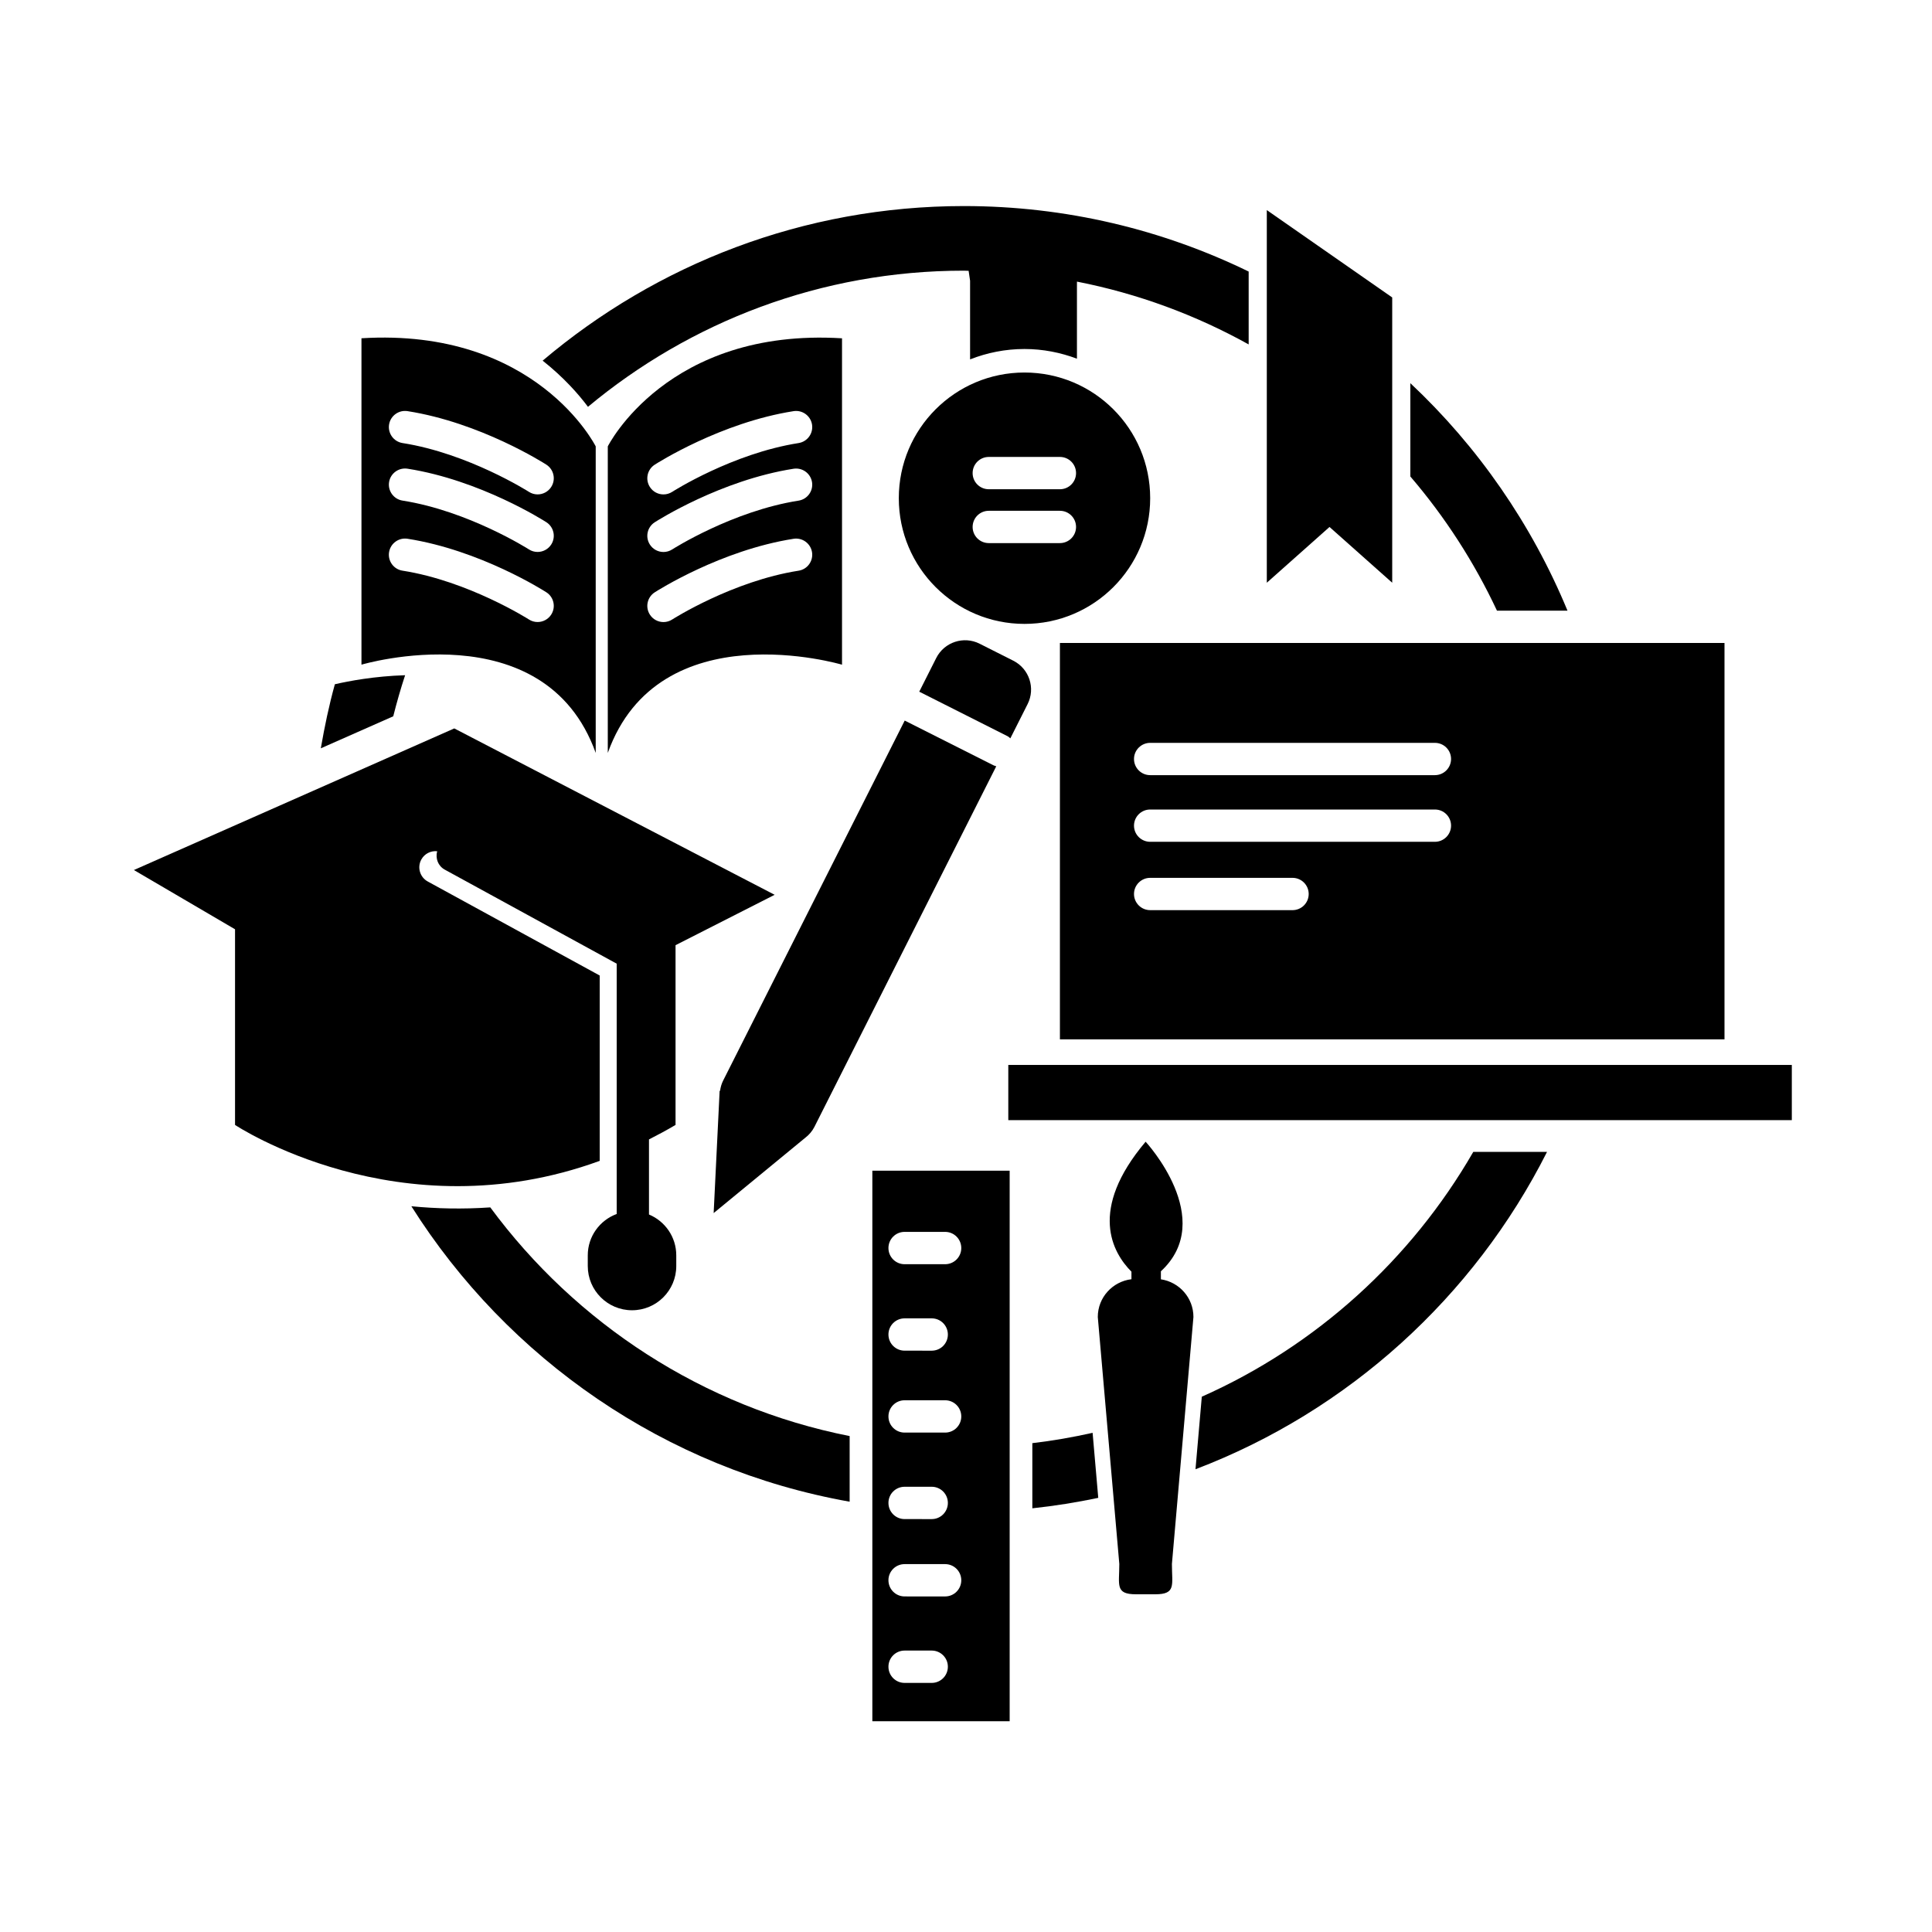 <?xml version="1.0" encoding="UTF-8"?>
<!-- Uploaded to: SVG Repo, www.svgrepo.com, Generator: SVG Repo Mixer Tools -->
<svg fill="#000000" width="800px" height="800px" version="1.1" viewBox="144 144 512 512" xmlns="http://www.w3.org/2000/svg">
 <g>
  <path d="m448.81 276.03c0-18.395-14.906-33.309-33.309-33.309-18.395 0-33.309 14.914-33.309 33.309 0 18.398 14.914 33.309 33.309 33.309 18.398 0 33.309-14.914 33.309-33.309zm-23.922 11.898h-18.852c-2.367 0-4.281-1.914-4.281-4.281 0-2.363 1.914-4.281 4.281-4.281h18.852c2.363 0 4.277 1.914 4.277 4.281 0 2.363-1.914 4.281-4.277 4.281zm0-14.273h-18.852c-2.367 0-4.281-1.914-4.281-4.281s1.914-4.281 4.281-4.281h18.852c2.363 0 4.277 1.914 4.277 4.281s-1.914 4.281-4.277 4.281z"/>
  <path d="m359.84 442.61 48.18-95.539c-0.281-0.074-0.559-0.168-0.828-0.301l-23.434-11.812-48.133 95.441c-0.441 0.871-0.68 1.793-0.805 2.715l-0.109-0.066-1.586 32.43 24.27-19.957c0.988-0.754 1.844-1.727 2.445-2.91z"/>
  <path d="m411.75 339.67 4.574-9.074c2.133-4.223 0.434-9.371-3.789-11.504l-8.922-4.5c-4.223-2.133-9.367-0.434-11.504 3.789l-4.5 8.922 23.426 11.812c0.289 0.148 0.484 0.367 0.715 0.555z"/>
  <path d="m601.01 314.39h-176.12v105.05h176.12zm-114.48 70.809h-37.719c-2.363 0-4.289-1.914-4.289-4.281s1.926-4.281 4.289-4.281h37.719c2.367 0 4.289 1.914 4.289 4.281s-1.922 4.281-4.289 4.281zm37.73-18.113h-75.449c-2.363 0-4.289-1.918-4.289-4.281 0-2.363 1.926-4.277 4.289-4.277h75.457c2.367 0 4.281 1.914 4.281 4.277-0.008 2.363-1.922 4.281-4.289 4.281zm0-17.664h-75.449c-2.363 0-4.289-1.914-4.289-4.281 0-2.363 1.926-4.277 4.289-4.277h75.457c2.367 0 4.281 1.914 4.281 4.277-0.008 2.367-1.922 4.281-4.289 4.281z"/>
  <path d="m411.21 426.22h207.64v14.629h-207.64z"/>
  <path d="m512.95 298.43v-75.602l-33.234-23.152v98.754l16.617-14.777z"/>
  <path d="m375.18 600.14h36.391v-145.89h-36.391zm8.547-129.68h10.742c2.363 0 4.281 1.914 4.281 4.289 0 2.367-1.918 4.281-4.281 4.281h-10.742c-2.363 0-4.281-1.914-4.281-4.281-0.004-2.375 1.918-4.289 4.281-4.289zm0 22.918h7.188c2.363 0 4.281 1.914 4.281 4.289 0 2.363-1.914 4.277-4.281 4.277l-7.188-0.004c-2.363 0-4.281-1.914-4.281-4.277-0.004-2.371 1.918-4.285 4.281-4.285zm0 21.707h10.742c2.363 0 4.281 1.914 4.281 4.289 0 2.363-1.918 4.277-4.281 4.277h-10.742c-2.363 0-4.281-1.914-4.281-4.277-0.004-2.371 1.918-4.289 4.281-4.289zm0 22.922h7.188c2.363 0 4.281 1.918 4.281 4.281 0 2.371-1.914 4.289-4.281 4.289l-7.188-0.004c-2.363 0-4.281-1.914-4.281-4.289-0.004-2.363 1.918-4.277 4.281-4.277zm0 20.5h10.742c2.363 0 4.281 1.914 4.281 4.277 0 2.371-1.918 4.289-4.281 4.289l-10.742-0.004c-2.363 0-4.281-1.914-4.281-4.289-0.004-2.359 1.918-4.273 4.281-4.273zm0 22.91h7.188c2.363 0 4.281 1.914 4.281 4.281 0 2.371-1.914 4.289-4.281 4.289h-7.188c-2.363 0-4.281-1.914-4.281-4.289-0.004-2.367 1.918-4.281 4.281-4.281z"/>
  <path d="m302.93 451.64v-49.117l-45.578-24.922c-2.074-1.137-2.836-3.738-1.703-5.812 0.852-1.562 2.539-2.379 4.207-2.203-0.508 1.867 0.223 3.894 1.996 4.867l45.578 24.93v66.336c-4.469 1.656-7.664 5.918-7.664 10.965v2.828c0 6.473 5.25 11.719 11.73 11.719s11.723-5.246 11.723-11.719v-2.828c0-4.887-2.984-9.059-7.231-10.828v-19.902c2.336-1.184 4.68-2.438 7.039-3.836v-47.629h-0.012l26.277-13.359-84.902-44.09-84.902 37.527 26.801 15.703v51.848c0.008 0 43.438 28.938 96.641 9.523z"/>
  <path d="m299.82 251.81c27.035-22.516 61.766-36.082 99.617-36.082 0.422 0 0.836 0.035 1.258 0.039l0.387 2.629v20.844c4.469-1.754 9.32-2.75 14.41-2.75 4.902 0 9.578 0.938 13.91 2.57v-18.816l0.004-1.613c16.203 3.176 31.508 8.867 45.504 16.645v-19.312c-22.824-11.113-48.426-17.355-75.469-17.355-42.512 0-81.473 15.441-111.63 40.969 5.574 4.418 9.504 8.879 12.008 12.234z"/>
  <path d="m305.07 262.3v81.234c13.559-37.82 62.074-23.383 62.074-23.383v-86.496c-46.375-2.852-62.074 28.645-62.074 28.645zm50.559 32.941c-17.512 2.75-33.332 12.828-33.488 12.93-0.715 0.465-1.523 0.684-2.312 0.684-1.41 0-2.785-0.695-3.602-1.969-1.281-1.984-0.707-4.637 1.285-5.914 0.707-0.453 17.512-11.16 36.789-14.188 2.336-0.367 4.527 1.23 4.898 3.566 0.363 2.336-1.23 4.527-3.57 4.891zm0-18.566c-17.512 2.75-33.332 12.828-33.488 12.93-0.715 0.457-1.523 0.68-2.312 0.68-1.41 0-2.785-0.695-3.602-1.965-1.281-1.988-0.707-4.637 1.285-5.914 0.707-0.453 17.512-11.156 36.789-14.184 2.336-0.363 4.527 1.23 4.898 3.566 0.363 2.328-1.23 4.519-3.57 4.887zm0-15.258c-17.512 2.746-33.332 12.82-33.488 12.93-0.715 0.457-1.523 0.68-2.312 0.68-1.41 0-2.785-0.691-3.602-1.965-1.281-1.988-0.707-4.641 1.285-5.918 0.707-0.453 17.512-11.156 36.789-14.184 2.336-0.367 4.527 1.23 4.898 3.562 0.363 2.336-1.23 4.527-3.57 4.894z"/>
  <path d="m301.87 343.53v-81.234s-15.703-31.5-62.078-28.652v86.5c-0.004 0.004 48.52-14.434 62.078 23.387zm-49.867-90.574c19.277 3.027 36.082 13.73 36.789 14.184 1.988 1.281 2.562 3.926 1.285 5.914-0.82 1.273-2.203 1.969-3.606 1.969-0.789 0-1.594-0.215-2.309-0.68-0.156-0.102-16.043-10.188-33.488-12.93-2.332-0.367-3.93-2.555-3.566-4.898 0.363-2.328 2.566-3.926 4.894-3.559zm0 15.254c19.277 3.027 36.082 13.73 36.789 14.184 1.988 1.281 2.562 3.926 1.285 5.91-0.82 1.273-2.203 1.969-3.606 1.969-0.789 0-1.594-0.215-2.309-0.68-0.156-0.102-16.043-10.188-33.488-12.93-2.332-0.367-3.93-2.559-3.566-4.891 0.363-2.336 2.566-3.926 4.894-3.562zm-4.898 22.133c0.367-2.336 2.57-3.934 4.898-3.566 19.277 3.027 36.082 13.734 36.789 14.188 1.988 1.273 2.562 3.926 1.285 5.91-0.82 1.273-2.203 1.969-3.606 1.969-0.789 0-1.594-0.215-2.309-0.68-0.156-0.102-16.043-10.188-33.488-12.93-2.34-0.359-3.938-2.551-3.57-4.891z"/>
  <path d="m417.58 526.45v17.266c5.918-0.625 11.738-1.566 17.469-2.769l-1.496-17.234c-5.238 1.168-10.559 2.109-15.973 2.738z"/>
  <path d="m251.36 322.94c-8.07 0.246-14.879 1.531-18.617 2.394-1.543 5.547-2.727 11.23-3.723 16.977l19.195-8.484c0.926-3.684 1.969-7.316 3.144-10.887z"/>
  <path d="m273.93 463.97c-7.344 0.508-14.344 0.336-20.914-0.301 25.527 40.441 67.324 69.637 116.15 78.297v-17.391c-38.852-7.684-72.543-29.848-95.234-60.605z"/>
  <path d="m451.65 483.03v-2.125c14.973-13.82-4.047-34.34-4.047-34.34-15.285 18.098-8.746 29.426-3.758 34.445v1.996c-5.008 0.605-8.918 4.832-8.918 10.012l5.703 65.453c0 5.598-1.16 8.031 4.438 8.031h5.062c5.598 0 4.438-2.43 4.438-8.031l5.703-65.453c0.004-5.078-3.742-9.25-8.621-9.988z"/>
  <path d="m559.4 305.83c-9.508-22.984-23.781-43.516-41.645-60.285v24.727c9.176 10.699 16.906 22.656 22.957 35.559z"/>
  <path d="m462.49 514.14-1.672 19.227c40.535-15.434 73.781-45.695 93.16-84.102h-19.543c-16.457 28.531-41.629 51.406-71.945 64.875z"/>
 </g>
</svg>